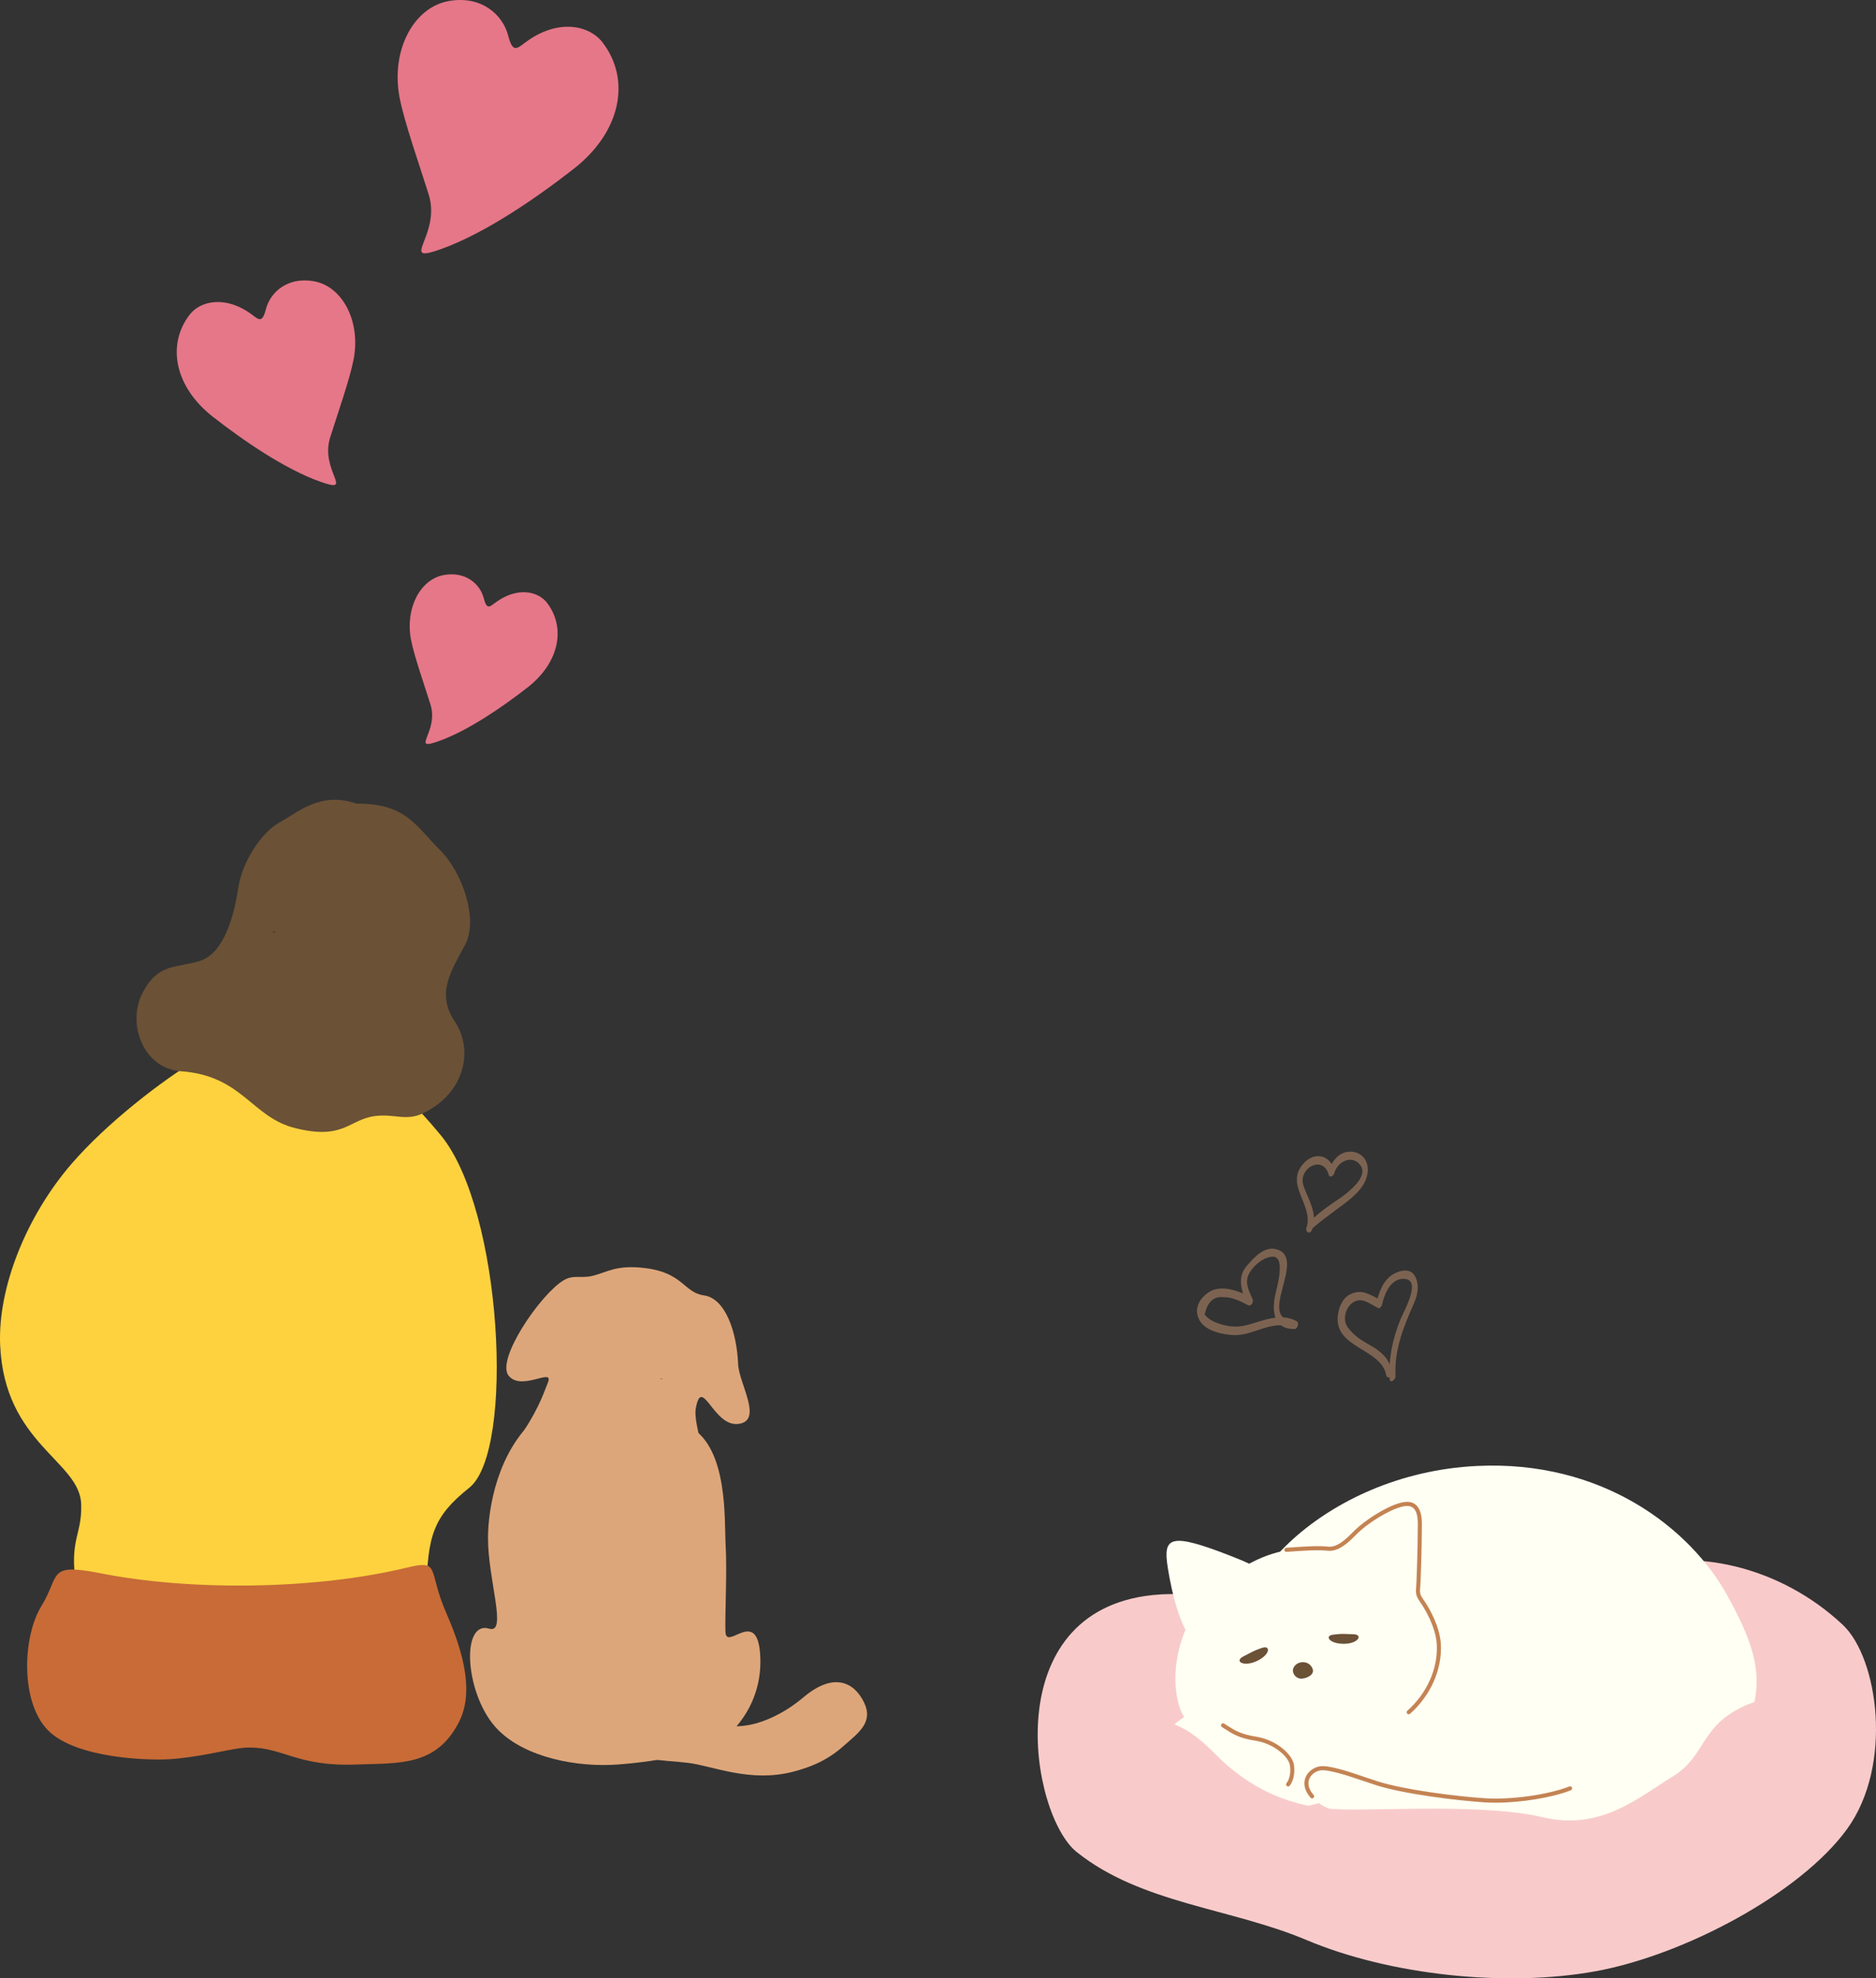 <?xml version="1.0" encoding="UTF-8"?><svg id="b" xmlns="http://www.w3.org/2000/svg" width="207.155" height="218.461" viewBox="0 0 207.155 218.461"><rect x="0" y="0" width="207.155" height="218.461" fill="#333333" stroke="none"/><defs><style>.e{fill:#f8cbca;}.e,.f,.g,.h,.i,.j,.k,.l,.m{stroke-width:0px;}.f{fill:#7c6351;}.g{fill:#c48353;}.h{fill:#dda67a;}.i{fill:#c86b37;}.j{fill:#6b5136;}.k{fill:#fffff3;}.l{fill:#e57788;}.m{fill:#fdd23e;}</style></defs><g id="c"><path class="l" d="m58.265,75.904c-2.747,2.147-6.591,4.801-9.869,5.956-3.133,1.104.093-1.024-.862-4.067-.704-2.243-1.816-5.393-2.152-7.175-.655-3.482,1.039-6.665,3.65-7.124,2.4-.422,3.986,1.004,4.386,2.566.329,1.281.638.968,1.251.509,2.417-1.811,4.74-1.288,5.721-.019,2.099,2.717,1.423,6.581-2.125,9.355Z"/><path class="l" d="m23.512,46.028c3.314,2.59,7.951,5.793,11.906,7.185,3.78,1.331-.113-1.235,1.04-4.906.85-2.706,2.191-6.506,2.597-8.657.791-4.201-1.254-8.041-4.404-8.595-2.896-.51-4.809,1.211-5.292,3.095-.396,1.546-.77,1.168-1.509.614-2.916-2.185-5.719-1.554-6.902-.023-2.533,3.278-1.717,7.94,2.564,11.287Z"/><path class="l" d="m63.354,18.642c-4.101,3.206-9.84,7.168-14.734,8.892-4.678,1.648.139-1.528-1.287-6.072-1.051-3.348-2.712-8.051-3.214-10.713-.979-5.198,1.552-9.951,5.45-10.637,3.584-.631,5.951,1.499,6.549,3.831.491,1.913.953,1.446,1.868.76,3.608-2.704,7.077-1.923,8.541-.028,3.135,4.056,2.125,9.826-3.173,13.967Z"/><path class="h" d="m55.006,191.032c3.071,3.082,8.771,4.151,13.237,3.816,4.623-.347,9.799-1.375,11.525-2.724,2.083-1.627,4.44-4.762,4.177-9.343-.31-5.412-3.735-.411-3.835-2.565-.079-1.679.191-6.573.017-9.607-.155-2.706.307-10.61-3.897-13.018-3.357-1.923-4.793-3.748-9.234-3.741-5.282.008-4.052-.514-7.805,2.752-4.207,3.66-5.298,9.852-5.304,13.235-.008,4.609,2.166,10.621.142,10.013-3.229-.971-2.675,7.518.976,11.182Z"/><path class="h" d="m60.511,152.645c-.676,1.688-1.035,3.078-3.994,7.363-1.025,1.484,9.652,2.884,12.872,2.555,2.43.604,6.878.538,7.962-.175,1.084-.714-.843-5.057-.52-6.856.669-3.724,1.927,2,4.655,1.712,2.857-.302.109-4.439.02-6.613-.145-3.529-1.394-7.266-3.794-7.59-2.185-.295-2.275-2.501-6.466-3.01-3.277-.398-4.191.482-5.879.87-1.258.29-2.062-.174-3.156.493-2.562,1.562-7.48,8.766-6.043,10.525,1.437,1.758,5.017-.961,4.341.727Zm12.457-.407l.183-.009c-.06.03-.12.058-.179.089l-.004-.08Z"/><path class="h" d="m69.479,192.775c-.811-6.095,5.789-5.33,8.508-3.213,2.998,2.335,7.677.458,10.689-2.099,3.44-2.92,5.667-1.645,6.721.506,1.1,2.245-.619,3.387-2.3,4.88-1.26,1.118-2.858,2.113-5.536,2.801-4.731,1.216-8.777-.623-11.52-.975-2.632-.338-6.337-.207-6.562-1.901Z"/><path class="m" d="m48.671,125.357c-5.723-6.928-8.507-7.725-13.535-9.761-2.588-1.048-8.955-1.258-13.292,1.344-3.945,2.367-10.042,7.059-13.939,11.572C2.908,134.299-.248,142.189.015,148.501c.456,10.944,8.801,12.81,8.951,17.607.117,3.739-1.629,3.888-.284,10.516.593,2.925,4.459.892,6.952.357,2.494-.534,10.782-.68,12.488.096,2.113.961,5.167,2.727,9.799,2.786,4.631.059,9.15-2.645,9.171-4.01.096-6.34.789-8.416,4.734-11.572,5.043-4.035,3.648-30.688-3.156-38.924Z"/><path class="i" d="m10.775,173.668c10.376,2.105,24.248,1.842,34.173-.564,3.757-.911,2.241.222,4.317,4.978,2.076,4.755,3.039,8.956,1.384,12.139-2.537,4.881-6.656,4.45-11.303,4.63-6.459.25-8.073-1.877-11.764-1.877-1.849,0-4.383.876-8.304,1.251-2.569.246-10.841,0-13.955-3.129-3.114-3.129-2.828-10.365-.752-13.744,2.076-3.379.639-4.737,6.203-3.684Z"/><path class="j" d="m51.402,104.236c1.402-2.736-.301-7.895-2.87-10.43-2.568-2.535-3.692-5.114-9.163-5.064-3.995-1.396-6.501,1.001-8.438,2.032-1.937,1.031-4.161,4.23-4.623,7.285-.461,3.055-1.58,7.256-4.259,8.061-2.679.805-4.586.234-6.294,3.492-1.811,3.455.114,8.397,4.198,8.682,6.82.476,7.803,5.062,12.61,6.272,5.411,1.362,5.924-.931,8.826-1.321,2.163-.291,3.443.615,5.389-.336,4.557-2.228,5.564-6.966,3.42-10.15s-.198-5.787,1.204-8.522Zm-21.031-1.262l-.31-.013c.105-.041.212-.079.316-.123l-.006.136Z"/></g><g id="d"><path class="e" d="m153.712,184.243c-9.147-1.458-15.545-9.222-26.408-8.108-17.294,1.774-13.566,24.255-8.413,28.377,7.131,5.705,16.967,6.172,25.38,9.719,9.254,3.901,22.061,5.23,31.877,3.456s22.669-8.615,27.81-15.709c5.141-7.094,3.41-18.907-.467-22.55-7.011-6.588-16.826-8.615-23.837-6.081-7.011,2.534-17.995,12.162-25.941,10.895Z"/><path class="k" d="m148.339,200.308c-2.43-.745-4.386-1.823-3.946-3.763.37-1.631,2.215-.895,1.48-2.634-1.746-4.129-7.542-11.277-8.097-12.293-3.135-5.745,8.189-18.906,25.318-19.736,13.81-.669,23.547,6.844,27.673,14.357,3.884,7.072,4.754,11.236-.293,18.454-2.412,3.449-9.09,6.374-12.027,7.096-8.534,2.097-21.107,1.28-30.108-1.48Z"/><path class="k" d="m133.203,181.522c-1.354,1.011-3.27-2.18-4.255-8.419-.535-3.392.204-3.929,7.001-1.27,2.878,1.125,5.357,2.297,3.655,3.864-1.644,1.513-3.471,3.638-6.401,5.825Z"/><path class="k" d="m133.836,175.596c-3.683,3.667-4.801,9.226-3.552,13.029,1.212,3.69,9.089,7.027,16.678,5.219,5.221-1.244,12.596-8.006,12.263-12.034-.332-4.003-6.49-11.148-12.608-10.793-2.92-.007-6.8-.653-12.781,4.579Z"/><path class="k" d="m146.764,173.264c-1.362-1.003,1.09-3.793,6.708-6.592,3.054-1.521,3.784-.97,3.293,6.357-.208,3.102-.579,5.835-2.571,4.662-1.924-1.132-4.482-2.259-7.429-4.428Z"/><path class="j" d="m137.341,182.891c-1.125.537-.038,1.23,1.447.53,1.518-.716,1.522-1.77.587-1.456-1.156.388-1.36.605-2.034.926Z"/><path class="j" d="m149.362,180.46c1.214-.009.677,1.039-.922,1.059-1.634.02-2.221-.872-1.257-1.002,1.191-.16,1.452-.052,2.179-.057Z"/><path class="j" d="m143.1,183.823c-.687.602-.176,1.395.393,1.524.534.122,1.697-.328,1.463-1.023-.301-.894-1.351-.943-1.856-.501Z"/><path class="k" d="m130.052,190.112c1.139-.839,2.012-1.784,6.019,1.039,1.547,1.09,4.624.314,6.288,3.136,1.358,2.302-1.354,4.609-4.04,3.874-2.687-.734-6.458-2.14-7.656-3.066-1.198-.926-2.389-3.673-.611-4.983Z"/><path class="k" d="m153.457,190.777c-1.224-1.004-3.071-.356-6.21,1.782-1.745,1.189-4.914-.428-6.688,1.996-1.774,2.423.409,5.702,3.412,4.989,3.003-.713,7.234-2.138,8.599-3.136,1.365-.998,2.798-4.063.887-5.63Z"/><path class="g" d="m155.552,189.308c-.062,0-.125-.027-.168-.078-.082-.095-.072-.238.022-.32,2.166-1.921,3.382-4.643,3.252-7.281-.097-1.973-1.372-4.013-1.627-4.401-.067-.102-.129-.194-.186-.278-.373-.549-.561-.825-.466-1.692.028-.253.184-4.085.184-7,0-.914-.19-1.513-.565-1.782-.516-.371-1.341-.07-1.833.108-.814.296-2.959,1.401-4.495,2.963-.875.89-1.908,1.822-3.076,1.695-1.038-.12-2.625-.008-4.304.111l-.222.015c-.133.015-.229-.086-.238-.211-.009-.125.084-.233.208-.242l.222-.015c1.699-.12,3.306-.232,4.385-.11.979.112,1.91-.75,2.71-1.565,1.589-1.616,3.816-2.762,4.645-3.064.59-.214,1.552-.564,2.256-.057.501.359.755,1.084.755,2.153,0,2.813-.152,6.736-.186,7.049-.076.698.041.871.389,1.384.058.086.122.179.191.284.374.571,1.601,2.59,1.702,4.631.136,2.776-1.137,5.634-3.406,7.646-.042.038-.094.056-.147.056Z"/><path class="g" d="m165.122,199.067c-.416,0-.818-.012-1.199-.038-3.156-.209-8.95-.934-11.951-1.891-.37-.118-.795-.262-1.249-.417-1.733-.589-4.105-1.397-4.988-1.208-.563.121-1.031.52-1.191,1.019-.17.53.006,1.111.509,1.68.083.094.076.237-.016.321-.091.084-.233.076-.315-.017-.608-.687-.822-1.441-.602-2.125.208-.65.806-1.169,1.524-1.323,1.002-.213,3.243.55,5.222,1.223.451.153.874.297,1.241.414,2.965.946,8.712,1.664,11.847,1.871,2.881.192,6.982-.38,9.338-1.302.114-.046.245.014.289.13.045.117-.013.249-.128.294-2.095.82-5.536,1.369-8.328,1.369Z"/><path class="g" d="m142.236,197.273c-.052,0-.105-.018-.147-.056-.093-.083-.102-.227-.021-.321.205-.238.516-.911.378-1.92-.14-1.027-1.839-2.454-3.819-2.754-1.777-.27-2.582-.792-3.292-1.253-.133-.086-.262-.17-.395-.25-.106-.064-.141-.203-.078-.311.062-.108.2-.144.306-.079.137.082.271.169.407.258.672.436,1.435.931,3.118,1.187,2.202.335,4.031,1.935,4.195,3.142.15,1.096-.167,1.914-.484,2.282-.044.052-.106.078-.168.078Z"/><path class="e" d="m124.788,189.645c3.566.427,5.458.014,9.371,4.014,3.913,4,8.631,6.021,13.933,6.147,5.302.125,15.906-.627,22.318.878,6.412,1.505,10.604-2.258,14.303-4.516,3.699-2.258,2.959-5.519,7.891-7.777,4.932-2.258,13.81-.753,10.357,6.272-3.452,7.025-18.249,14.802-29.346,16.307-11.097,1.505-37.731-3.261-45.375-7.276-7.645-4.014-7.645-14.551-3.452-14.049Z"/><path class="f" d="m144.897,135.734c.583-1.853-.351-3.079-.953-4.77-.69-1.939,2.155-3.515,2.776-1.243.114.419.546.097.615-.165.326-1.242,1.904-2.115,2.852-.921.986,1.242-1.162,2.891-2.02,3.538-.46.347-4.815,3.041-3.78,3.881.362.293.726-.557.405-.818-.094.531-.065.687.087.467.096-.119.228-.218.342-.318.264-.231.542-.445.818-.66.724-.565,1.468-1.104,2.204-1.653,1.188-.887,2.607-2.012,2.781-3.623.126-1.161-.51-2.125-1.684-2.263-1.354-.161-2.303.981-2.621,2.194.205-.055.41-.11.615-.165-.473-1.728-2.212-2.053-3.394-.738-2.125,2.367,1.132,4.565.341,7.08-.174.553.445.724.617.178h0Z"/><path class="f" d="m143.187,145.898c-1.779-.981-3.71-.039-5.509.43-1.232.321-2.371.141-3.533-.336-.435-.185-.808-.457-1.121-.813.289-1.377.952-2.024,1.988-1.94.94-.047,1.994.443,2.796.884.354.194.64-.364.509-.663-.441-1.006-.987-1.953-.256-3.044.514-.768,1.346-1.473,2.26-1.632,1.845-.322.599,3.632.473,4.307-.356,1.911-.089,3.683,2.152,3.672.408-.002.547-.914.076-.912-4.445.021,1.28-6.746-1.937-7.855-1.425-.492-2.588.832-3.431,1.814-1.094,1.274-.543,2.806.05,4.159.17-.221.339-.442.509-.663-1.317-.722-3.397-1.556-4.806-.564-1.067.751-1.631,1.926-.91,3.124.704,1.171,2.646,1.544,3.861,1.567,2.145.043,4.327-1.872,6.424-.716.415.229.76-.622.405-.818h0Z"/><path class="f" d="m153.722,151.522c-.316-1.577-1.261-2.318-2.607-3.076-.905-.509-1.68-1.018-2.301-1.887-.855-1.196.23-3.317,1.72-2.931.542.141,1.129.556,1.639.816.194.098.402-.21.434-.36.264-1.255,1.024-3.064,2.593-2.848,1.731.238-.196,3.588-.534,4.408-.866,2.099-1.339,4.314-1.227,6.591.029.61.68.146.658-.299-.142-2.912.903-5.461,2.057-8.058.425-.954.612-2.133.035-3.053-.501-.798-1.598-.533-2.256-.174-1.154.63-1.687,2.036-1.944,3.255.144-.12.289-.24.434-.36-1.158-.589-2.05-1.251-3.317-.625-.902.446-1.288,1.483-1.381,2.428-.348,3.515,4.753,3.549,5.339,6.472.12.598.749.152.659-.299h0Z"/></g></svg>